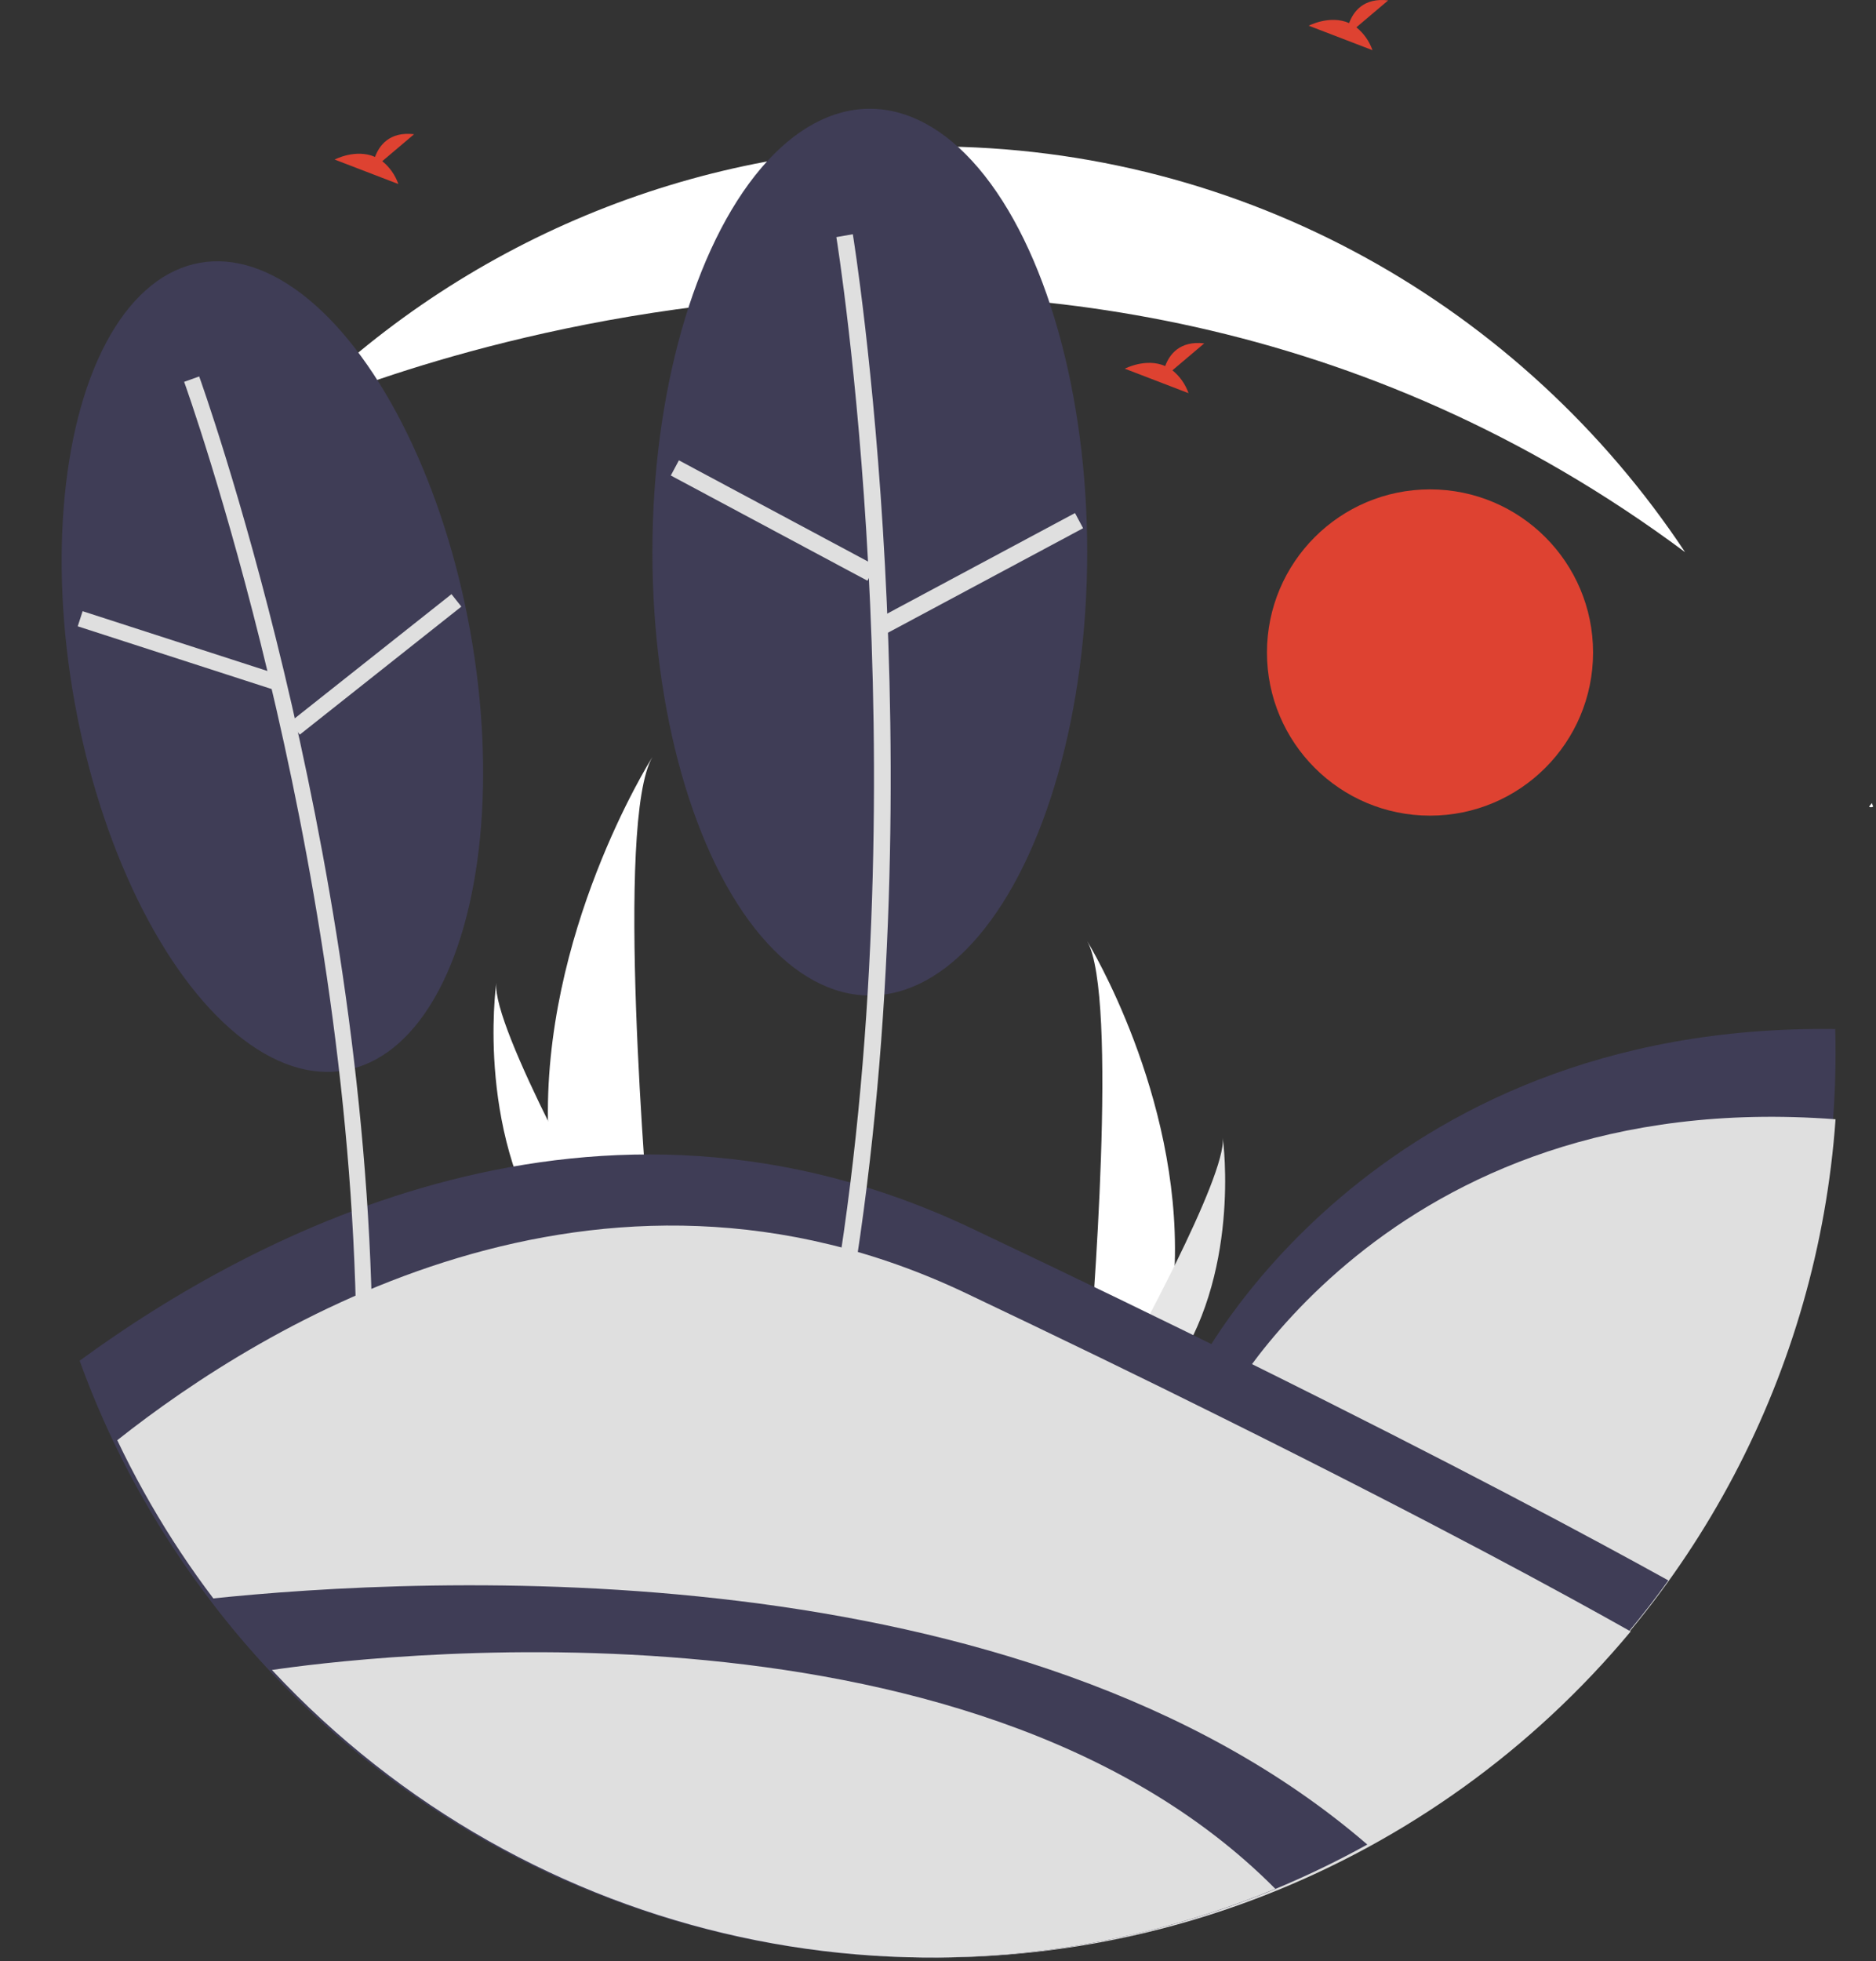 <svg xmlns="http://www.w3.org/2000/svg" width="401" height="419" viewBox="0 0 401 419">
    <rect x="0" y="0" width="401" height="419" fill="#333333" stroke="none"/>
    <g fill="none" fill-rule="evenodd">
        <g fill-rule="nonzero">
            <g>
                <g transform="translate(-867, -3031) translate(0, 2802) translate(867.396, 229)">
                    <circle cx="305.273" cy="139.409" r="34.852" fill="#DE4231"/>
                    <path fill="#FFF" d="M399.579 172.474c.145-.025.253-.122.421-.097-.074-.273-.17-.539-.287-.797-.208.273-.42.552-.607.795l.473.099zM116.77 241.238c.25 9.218 1.815 18.355 4.648 27.141.065.204.133.405.2.609h17.344c-.018-.183-.037-.387-.055-.609-1.157-13.12-7.824-92.973.148-106.629-.697 1.108-23.63 37.8-22.284 79.488z"/>
                    <path fill="#FFF" d="M118.558 267.49c.144.203.294.405.447.604h12.9c-.097-.172-.21-.374-.342-.604-2.131-3.8-8.44-15.16-14.295-26.937-6.293-12.655-12.066-25.792-11.58-30.546-.15 1.073-4.504 33.76 12.87 57.483zM250.713 269.96c-.21 7.989-1.524 15.907-3.904 23.523-.054.176-.111.35-.168.527h-14.57c.016-.158.032-.335.048-.527.971-11.371 6.572-80.577-.125-92.412.586.96 19.848 32.76 18.719 68.89z"/>
                    <path fill="#E6E6E6" d="M249.817 293.48c-.124.178-.254.355-.386.53H238.25l.297-.53c1.847-3.332 7.314-13.294 12.389-23.621 5.454-11.098 10.457-22.618 10.036-26.787.13.94 3.903 29.605-11.155 50.408z"/>
                    <path fill="#DE4231" d="M81.31 34.437l6.807-5.76c-5.288-.617-7.461 2.434-8.35 4.85-4.132-1.816-8.63.563-8.63.563l13.62 5.23c-.686-1.941-1.883-3.635-3.447-4.883zM289.53 5.84l6.807-5.76c-5.288-.617-7.461 2.434-8.35 4.85-4.132-1.815-8.63.563-8.63.563l13.62 5.23c-.686-1.94-1.883-3.635-3.447-4.883z"/>
                    <path fill="#3F3D56" d="M391.957 224.88c0 4.602-.16 9.166-.482 13.693-2.479 35.716-14.89 70.035-35.838 99.1-2.737 3.813-5.612 7.519-8.623 11.117-7.803 9.338-16.466 17.925-25.876 25.648l-41.247-24.151-24.662-57.437s36.796-74.343 136.663-72.995c.041 1.67.063 3.344.065 5.024z"/>
                    <path fill="#DFDFDF" d="M391.957 239.134c-3.824 53.757-30.025 103.468-72.258 137.092l-38.2-22.352-21.802-50.75s35.329-71.332 132.26-63.99z"/>
                    <path fill="#3F3D56" d="M356.211 337.652c-2.732 3.808-5.602 7.509-8.607 11.103-20.142 24.161-45.878 43.057-74.98 55.051-5.894 2.426-11.925 4.565-18.096 6.418-44.552 11.829-91.753 8.837-134.45-8.523-42.227-18.817-76.35-52.049-96.241-93.727-2.673-5.61-5.077-11.364-7.212-17.26 37.229-27.228 110.588-66.218 190.54-28.331 22.117 10.48 41.865 20.032 59.244 28.658 44.102 21.826 73.454 37.56 89.802 46.611z"/>
                    <path fill="#DFDFDF" d="M348.168 348.562c-42.275 50.727-107.442 76.407-172.91 68.138-65.468-8.27-122.223-49.35-150.59-109 31.067-24.598 102.72-68.8 181.355-31.438 20.223 9.61 38.277 18.37 54.162 26.279 46.31 22.98 74.836 38.598 87.983 46.02z"/>
                    <path fill="#3F3D56" d="M291.869 394.082c-6.486 3.593-13.172 6.813-20.025 9.645-23.322 9.604-48.306 14.531-73.53 14.5-60.51-.024-117.51-28.393-153.986-76.641 46.074-4.855 173.43-11.402 247.54 52.496z"/>
                    <path fill="#DFDFDF" d="M272.208 403.544c-74.182 30.79-159.493 12.193-214.475-46.755 16.792-2.49 148.624-19.59 214.475 46.755z"/>
                    <path fill="#FFF" d="M359.786 117.956v.006C221.668 15.234 63.423 87.539 62.2 88.094v-.006c36.225-36.436 85.373-56.876 136.6-56.81 67.148 0 126.304 34.421 160.985 86.678z"/>
                    <ellipse cx="57.828" cy="142.418" fill="#3F3D56" rx="42.957" ry="87.65" transform="translate(57.828, 142.418) rotate(-10.22) translate(-57.828, -142.418)"/>
                    <path fill="#DFDFDF" d="M79.18 284.134C77.787 179.551 42.537 81.407 42.181 80.428l-3.215 1.151c.354.974 35.41 98.604 36.797 202.601l3.417-.046z"/>
                    <path fill="#DFDFDF" d="M36.002 116.947L39.397 116.947 39.397 160.999 36.002 160.999z" transform="translate(37.699, 138.973) rotate(-72.079) translate(-37.699, -138.973)"/>
                    <path fill="#DFDFDF" d="M57.869 140.25L101.924 140.25 101.924 143.645 57.869 143.645z" transform="translate(79.896, 141.948) rotate(-38.378) translate(-79.896, -141.948)"/>
                    <ellipse cx="185.525" cy="117.962" fill="#3F3D56" rx="46.47" ry="94.727"/>
                    <path fill="#DFDFDF" d="M181.9 274.35c18.116-111.8.183-223.194 0-224.306l-3.524.614c.183 1.106 18.013 111.916 0 223.089l3.525.603z"/>
                    <path fill="#DFDFDF" d="M163.037 87.378L166.71 87.378 166.71 135.047 163.037 135.047z" transform="translate(164.873, 111.213) rotate(-61.858) translate(-164.873, -111.213)"/>
                    <path fill="#DFDFDF" d="M185.404 120.644L233.074 120.644 233.074 124.318 185.404 124.318z" transform="translate(209.239, 122.481) rotate(-28.158) translate(-209.239, -122.481)"/>
                    <path fill="#DE4231" d="M250.21 79.12l6.806-5.76c-5.288-.617-7.46 2.434-8.35 4.849-4.131-1.815-8.629.563-8.629.563l13.62 5.23c-.687-1.94-1.883-3.635-3.448-4.883z"/>
                </g>
            </g>
        </g>
    </g>
</svg>
